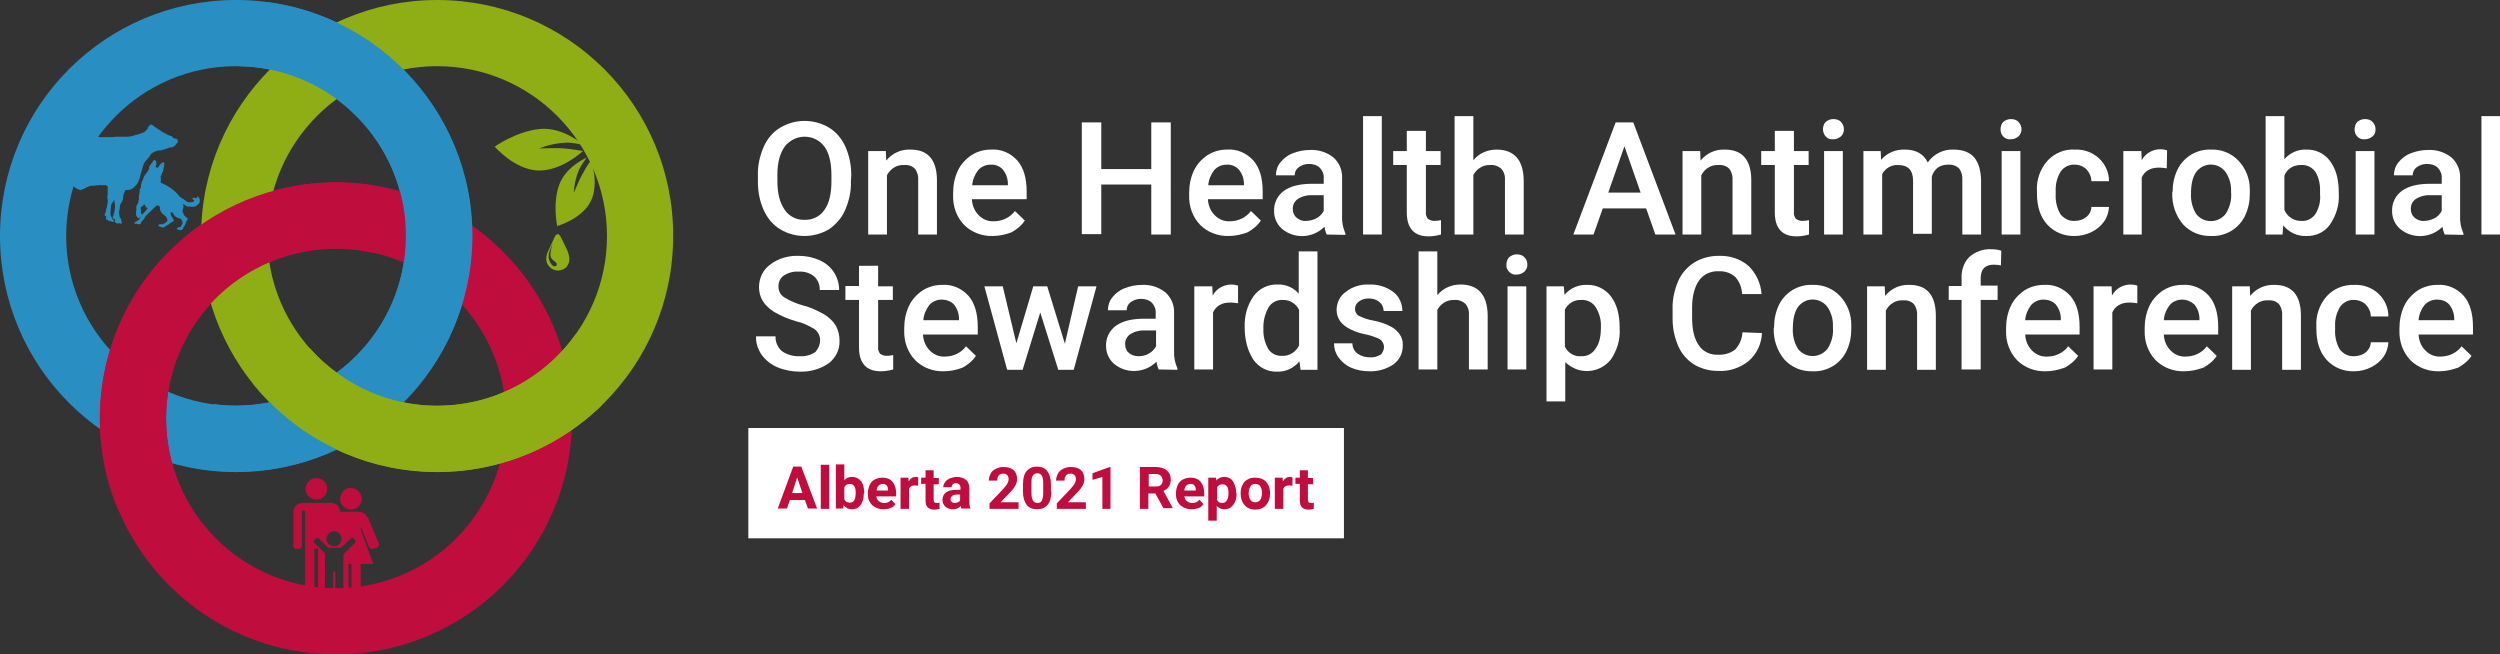 <?xml version="1.0" encoding="utf-8"?>
<!-- Generator: Adobe Illustrator 25.4.1, SVG Export Plug-In . SVG Version: 6.00 Build 0)  -->
<svg version="1.1" id="Layer_1" xmlns="http://www.w3.org/2000/svg" xmlns:xlink="http://www.w3.org/1999/xlink" x="0px" y="0px"
	 viewBox="0 0 680 178" style="enable-background:new 0 0 680 178;" xml:space="preserve">
<rect x="0" y="0" width="680" height="178" fill="#333333" stroke="none"/>
<style type="text/css">
	.st0{fill:#8FAD15;}
	.st1{fill:#298FC2;}
	.st2{fill:#BF0D3E;}
	.st3{fill:#FFFFFF;}
	.st4{enable-background:new    ;}
</style>
<g id="OHASC-2021-report-logo" transform="translate(-66.791 -203.2)">
	<g id="ohab-logo-badge" transform="translate(66.791 203.2)">
		<g id="Group_1" transform="translate(134.562 34.98)">
			<path id="Path_198" class="st0" d="M17,26.5c0,0,6.7-1.9,9.1-6.7s0.1-11.2,0.1-11.2c-1.1,1.5-2,3.1-2.9,4.8
				c-0.8,1.7-1.8,4.1-1.8,4.1c0.1-2.2,0.6-4.4,1.5-6.5c0.6-1.1,1.3-2.1,2-3.1c0,0-5.7,2.4-7.5,7.5S17,26.5,17,26.5"/>
			<path id="Path_199" class="st0" d="M0,4.9c0,0,5.4,6.3,11.8,6.5S24,6.1,24,6.1c-2.2-0.4-4.4-0.7-6.6-0.8c-2.2,0-5.3,0.1-5.3,0.1
				c2.5-1,5.1-1.5,7.7-1.6c1.5,0.1,2.9,0.3,4.4,0.7c0,0-5.5-5-11.9-4.4S0,4.9,0,4.9"/>
		</g>
		<g id="Group_3">
			<g id="Group_2">
				<path id="Path_200" class="st1" d="M64.2,0C28.7,0,0,28.7,0,64.2s28.7,64.2,64.2,64.2s64.2-28.7,64.2-64.2c0,0,0,0,0,0
					C128.4,28.7,99.7,0,64.2,0C64.2,0,64.2,0,64.2,0z M64.2,110.4C38.7,110.4,18,89.7,18,64.2S38.7,18,64.2,18
					c25.5,0,46.2,20.7,46.2,46.2l0,0C110.4,89.7,89.7,110.4,64.2,110.4L64.2,110.4L64.2,110.4z"/>
				<path id="Path_201" class="st2" d="M91.4,49.6c-35.5,0-64.2,28.7-64.2,64.2S55.9,178,91.4,178s64.2-28.7,64.2-64.2l0,0
					C155.6,78.3,126.8,49.6,91.4,49.6C91.4,49.6,91.4,49.6,91.4,49.6z M91.4,160c-25.5,0-46.2-20.7-46.2-46.2
					c0-25.5,20.7-46.2,46.2-46.2c25.5,0,46.2,20.7,46.2,46.2C137.6,139.3,116.9,160,91.4,160C91.4,160,91.4,160,91.4,160L91.4,160z"
					/>
				<path id="Path_202" class="st0" d="M118.9,0C83.5,0,54.7,28.7,54.7,64.2s28.7,64.2,64.2,64.2s64.2-28.7,64.2-64.2l0,0
					C183.2,28.7,154.4,0,118.9,0z M118.9,110.4c-25.5,0-46.2-20.7-46.2-46.2c0-25.5,20.7-46.2,46.2-46.2c25.5,0,46.2,20.7,46.2,46.2
					C165.1,89.7,144.4,110.4,118.9,110.4C118.9,110.4,118.9,110.4,118.9,110.4L118.9,110.4z"/>
				<path id="Path_203" class="st1" d="M8.5,49.3L8.5,49.3L8.5,49.3l0-0.3C8.5,49.1,8.5,49.2,8.5,49.3 M8.9,47.7
					c0,0.2,0,0.4-0.1,0.6c-0.1,0.2-0.2,0.4-0.2,0.7v0c0,0.1,0,0.1-0.1,0.2l0-0.3l-0.3-1.1c0-0.2-0.1-0.4-0.2-0.6
					c0-0.3,0-0.5,0.1-0.8c0-0.2,0.1-0.4,0.1-0.6c0.1-0.2,0-0.4,0.2-0.6c0,0,0-0.1,0-0.1c-0.1-0.5,0.2-0.9,0.1-1.4l0.1,0
					c0,0,0,0.1,0,0.1l0,0c0,0.1,0,0.1,0,0.2c0,0.5,0,1.1,0.1,1.6c0,0.2-0.1,0.3,0,0.5c0.1,0.1,0,0.3,0,0.5C8.9,47,8.9,47.4,8.9,47.7
					 M6.3,50.4C6.3,50.5,6.4,50.5,6.3,50.4c0,0.1,0,0.2,0,0.2c0,0,0.1,0,0.1,0c0,0.1,0,0.1-0.1,0.2c0,0,0.1-0.1,0.2,0
					c0,0.1-0.1,0.1-0.1,0.1l0,0l0.1,0c0,0,0.1,0.1,0.1,0.1c0,0,0,0.1,0,0.2c0.1,0,0.1-0.1,0.2-0.1l0,0.1c0.1-0.1,0.2,0.1,0.3,0
					c0.1,0,0.2-0.1,0.3-0.1c0,0,0,0.1,0,0.1l0.1,0l0.1,0l0.1,0c-0.2,0.5-0.3,1.1-0.4,1.6c-0.2,0.7-0.3,1.4-0.4,2.1c0,0.5,0,0.9,0,1
					c0,0.2,0,0.5,0.1,0.7c0,0.1,0,0.1,0,0.2c0,0,0.1,0,0.1,0c0,0.2,0.1,0.5,0,0.7C7,57.7,7,58,7.2,58.2c0.3,0,0.5,0.1,0.5,0.2
					c0.1,0.3,0.3,0.7,0.1,1.1c-0.1,0.1-0.1,0.3,0.1,0.4C8.2,60,8.5,60,8.7,60C9,60,9.3,60,9.6,59.9c-0.1-0.3-0.2-0.6-0.4-0.8
					c-0.1-0.1-0.1-0.2-0.2-0.2c-0.3-0.4-0.3-0.9-0.4-1.4c0-0.4,0-0.7,0-1.1c0,0-0.1-0.8-0.1-1.1c0-0.2,0.1-0.4,0.2-0.5
					c0,0,0.4-0.9,0.6-1.3c0-0.1,0.1-0.2,0.2-0.3c0-0.1,0-0.2,0.1-0.3c0.2-0.5,0.5-1,0.9-1.3c0.3,0.2,0.4,0.6,0.8,0.7
					c0,0.4,0,0.7,0.2,1c0.1,0.1,0.1,0.3,0.2,0.5c0.1,0.4,0.2,0.9,0.3,1.3c0.1,0.3,0.1,0.6,0.2,0.9c0.2,0.4,0.3,0.8,0.4,1.3
					c0.1,0.3,0.1,0.6,0.3,0.9c0.2,0.4,0.3,0.8,0.2,1.2c-0.1,0.1-0.2,0.1-0.3,0.2v0.5c0.2,0.1,0.4,0.2,0.6,0.3
					c0.1,0.3,0.4,0.5,0.6,0.7c0,0.1-0.1,0.2-0.1,0.2c0.4,0.1,0.7-0.1,1.1,0.1l0.6-0.2c0-0.2-0.1-0.4-0.1-0.5c-0.1-0.4-0.3-0.7-0.5-1
					c-0.2-0.3-0.4-0.6-0.5-0.9c-0.1-0.3-0.1-0.6-0.2-0.9c-0.2-0.6-0.4-1.3-0.4-2c0-0.4,0-0.8,0-1.3c0-0.1,0-0.2,0-0.3
					c0.1-0.3,0.2-0.6,0.3-1c0-0.2,0.1-0.4,0.2-0.6c0.1,0,0.2-0.1,0.2-0.1c0.1,0,0.2,0,0.3,0.1c0.4,0,0.8,0,1.2,0
					c0.1,0,0.2,0,0.3,0.1c0.1,0.3-0.1,0.6,0.2,0.9l0.2-0.1c0-0.2,0.1-0.5,0.1-0.7c0.1-0.2,0.2-0.5,0.4-0.6c0.4-0.2,0.7-0.4,1.1-0.6
					c0.4-0.2,0.9-0.5,1.2-0.9c0.1-0.1,0.3-0.2,0.4-0.2c0.5,0.6,1.3,1,2,1.1c0.3-0.2,0.5-0.3,0.8-0.3c0.3-0.2,0.6-0.4,0.9-0.5
					c0.4-0.2,0.8-0.3,1.2-0.4c0.2,0,0.5,0,0.7,0c0.2,0,0.5-0.1,0.7-0.1s0.5,0,0.7,0c0.2-0.3,0.5,0.1,0.7,0c0.1,0,0.2,0,0.3,0
					c0.2-0.1,0.5-0.1,0.7,0c0.2,0,0.4,0.1,0.6,0.3c0,0.4,0,0.9,0,1.3c0,0.6,0,1.1-0.1,1.7c0,0.1,0,0.2,0,0.3
					c0.1,0.1,0.1,0.3,0.1,0.4c0.1,0.5-0.1,0.9-0.1,1.4c-0.2,0.2,0,0.5-0.2,0.7c-0.1,0.5-0.2,0.9-0.3,1.4c0,0.2-0.4,0.4-0.2,0.7
					c0.1,0.1,0.2,0.1,0.4,0.2c0,0.3-0.1,0.5-0.1,0.8c0.3,0.1,0.5,0.3,0.7,0.4c0.2,0.1,0.4,0.2,0.6,0.2c0.1,0,0.2,0,0.2,0
					c0.2,0.2,0.5,0.1,0.7,0.1c-0.1-0.2-0.2-0.5-0.3-0.6c-0.3-0.2-0.3-0.4-0.3-0.6c0,0,0-0.1,0-0.1c-0.1,0-0.2-0.1-0.2-0.1
					c-0.2-0.5-0.2-1.1-0.1-1.7c0-0.6,0.1-1.1,0.2-1.7c0.2-0.3,0.5-0.7,0.8-1.1c0.1,0.1,0.1,0.1,0.1,0.2l-0.1,0.1
					c0,0.2,0,0.3,0.1,0.5c0.1,0.5,0.1,0.9,0.1,1.4c-0.2,0.2,0,0.5-0.1,0.6c-0.1,0.2-0.1,0.4-0.1,0.6c-0.3,0.2-0.2,0.6-0.2,0.9
					c-0.3,0.1-0.1,0.4-0.3,0.5c0.1,0.2,0.2,0.3,0.3,0.4l0.4-0.1c0,0.1-0.1,0.2-0.1,0.3c0,0.1,0,0.2,0,0.4c0.1,0.2,0.2,0.3,0.4,0.5
					c0.3,0,0.5,0.1,0.7,0.1c0,0,0.1-0.1,0.1-0.1c0.2,0.1,0.4,0.1,0.6,0.2c0-0.1,0.1-0.1,0.1-0.2v-0.4C33.1,60,33,60,33,59.9
					c-0.1-0.3-0.2-0.6-0.4-0.8c-0.2-0.3-0.1-0.7-0.2-1.1c0-0.1,0-0.2,0-0.3c0-0.2,0.1-0.5,0.1-0.7c0-0.3,0.1-0.5,0.1-0.7
					c0-0.5,0.2-0.9,0.5-1.3c0.1-0.2,0.2-0.3,0.2-0.5c0.2-0.3,0.2-0.7,0.2-1.1c0.1-0.3,0.1-0.7,0.3-1c0.1-0.3,0.2-0.5,0.3-0.7
					c0.2,0,0.3,0,0.5,0c0.4,0,0.9-0.1,1.2-0.3c0.2-0.1,0.3-0.2,0.5-0.3c0.2-0.2,0.3-0.4,0.5-0.5c0.5-0.5,0.8-1,1-1.6
					c0.2-0.5,0.3-0.9,0.4-1.4c0.2-0.8,0.5-1.6,0.7-2.4c0.1-0.4,0.2-0.7,0.4-1c0.3-0.4,0.6-0.8,1-1.2c0.2-0.2,0.4-0.4,0.5-0.7
					c0.2-0.4,0.6-0.7,1-0.9c0.5-0.3,1.1-0.5,1.7-0.5c0.2,0,0.5,0,0.7-0.1c0.4-0.2,0.8-0.2,1.2-0.4c0.3-0.1,0.5-0.2,0.8-0.3
					c0.1,0,0.3,0,0.4,0c0.1,0,0.2,0,0.3-0.1c0.3-0.1,0.5-0.2,0.7-0.4c0.3-0.3,0.5-0.6,0.8-1c-0.1-0.2-0.1-0.4-0.1-0.6
					c0,0-0.1-0.1-0.1-0.1c-0.2-0.1-0.3-0.2-0.5-0.2c-0.4,0-0.8-0.3-1-0.7c-0.4,0-0.8-0.2-1.2-0.4c-0.3-0.2-0.6-0.4-0.9-0.5
					c-0.3-0.1-0.5-0.2-0.7-0.4c-0.3-0.2-0.6-0.4-0.9-0.6c-0.6-0.4-1.1-0.7-1.7-1.2h-0.4c-0.2,0.2-0.4,0.5-0.7,0.7V35
					c-0.3,0.3-0.7,0.7-1,1c-0.1,0-0.2,0-0.2,0c-0.2,0.1-0.5,0.2-0.7,0.3c-0.7,0.3-1.5,0.4-2.3,0.7c-0.5,0.1-1.1,0.2-1.7,0.2
					c-0.3,0-0.6,0-1,0h-0.9c-0.3,0-0.6,0-1,0s-0.6,0.1-0.9,0.1c-1,0-2.1,0-3.1,0c-0.1,0-0.2,0-0.3,0c-0.2-0.1-0.4-0.1-0.6,0
					c-0.2,0.1-0.4,0-0.6,0.1c-0.2,0.1-0.4,0.1-0.6,0.1c-0.5,0-0.9,0-1.4,0s-0.9-0.1-1.3-0.1c-0.4,0-0.8-0.1-1.3-0.1c0,0,0,0,0,0
					c-0.2-0.2-0.4-0.1-0.6-0.1c-0.2,0-0.4-0.1-0.6-0.1c-0.3,0-0.6,0-1,0c-0.1,0-0.2,0-0.3,0c-0.2-0.2-0.4,0-0.6-0.2
					c-0.2-0.1-0.4,0-0.6-0.1c-0.2,0-0.4-0.1-0.6,0c-0.1,0-0.3,0-0.4,0c-0.1,0-0.3,0.1-0.3-0.1c-0.1,0.2-0.2,0-0.4,0
					c-0.5,0-0.9-0.1-1.4-0.1c-0.2,0-0.4,0-0.5,0c-0.1,0-0.2,0-0.3-0.1c-0.2,0.1-0.5,0.2-0.8,0.1c-0.6-0.1-0.7-0.1-1.1,0
					c-0.1,0-0.3,0.1-0.4,0.1c-0.2,0-0.5,0.1-0.7,0.3C10.4,37,10.2,37,10,37.1c-0.3,0.3-0.7,0.5-0.8,0.9c0,0,0,0,0,0
					c-0.2,0.2-0.3,0.4-0.4,0.7c-0.2,0.4-0.3,0.8-0.3,1.3c0,0,0,0.1,0,0.1c-0.1,0.2-0.1,0.5,0,0.7l0,0c0,0,0,0.1,0,0.1c0,0,0,0,0,0.1
					c-0.1,0.1-0.1,0.3-0.1,0.4c0,0.1,0,0.2,0,0.3c-0.1,0.3-0.1,0.7-0.2,1c-0.1,0.4-0.1,0.7-0.1,1.1c0,0.5-0.1,0.9-0.1,1.4
					c0,0,0,0,0,0c-0.3,0.4-0.1,0.9-0.3,1.4c0,0.1,0,0.2-0.1,0.2c0,0.1-0.1,0.1-0.1,0.2c-0.2,0.2-0.3,0.4-0.4,0.7c0,0,0,0,0,0
					c0,0-0.1,0-0.1-0.1l0,0.2l0,0C7,48,7,48,7,47.9c-0.1,0.1-0.1,0.2-0.1,0.3c0,0.1-0.1,0.1-0.1,0.2c0,0-0.1,0.1-0.1,0.1
					c0,0,0,0.1,0,0.1c0,0.1-0.1,0.2-0.1,0.3l0,0.1l-0.2,0.1c0,0,0,0.1,0,0.2l-0.1,0.1c0,0,0,0.1,0.1,0.1c0,0.1-0.1,0.1-0.1,0.2
					c0.1,0.1,0,0.2,0,0.3c0,0.1,0,0.2,0,0.4C6.3,50.3,6.3,50.3,6.3,50.4C6.3,50.4,6.3,50.4,6.3,50.4"/>
				<path id="Path_204" class="st1" d="M42.1,43.5c-0.3,0.1-0.5,0.3-0.6,0.5c-0.1,0.2-0.1,0.3-0.3,0.4c-0.1,0.1-0.1,0.3-0.2,0.4
					c0,0-0.3,0.2-0.3,0.4c0,0-0.3,0.4-0.1,0.6c-0.2,0.4-0.4,0.8-0.6,1.1c-0.5,0.5-0.8,1-1,1.6c-0.1,0.3-0.2,0.6-0.4,0.9
					c-0.2,0.5-0.3,1-0.3,1.6c-0.2,0.3-0.4,0.8-0.3,1.2c-0.2,0.7-0.3,1.4-0.2,2c-0.1,0.3-0.2,0.6-0.2,0.9c0,0.1-0.1,0.3-0.2,0.4
					c-0.3,0.4-0.4,0.9-0.3,1.4c0,0.2,0,0.3-0.1,0.5c0,0.2,0,0.4,0,0.6c0,0-0.1,0.6,0.2,0.8c0,0,0.1,0.4,0.3,0.5l0.1-0.1
					c0,0,0,0.2,0.2,0.1c0,0,0.1,0,0.2-0.1c0,0,0.4-0.1,0.3-0.4c0.2-0.1,0.3-0.4,0.2-0.6c0,0,0-0.1-0.1-0.1l-0.1-0.6
					c0,0,0.1,0,0.1-0.1c0,0-0.2-0.6-0.1-1l0-0.1c0,0,0.4,0,0.9-0.7l0.1-0.1c0,0.2,0.1,0.4,0.2,0.5l0.1,0c0,0.2,0,0.3,0,0.5l0.2-0.2
					c0,0,0,0,0.1,0.2l0.1-0.1v0.2l0.2,0c-0.4,0.6-0.9,1.2-1.5,1.7c-0.2,0.1-0.3,0.3-0.3,0.5c0,0-0.4,0.8-0.7,1
					c-0.1,0.1-0.3,0.2-0.4,0.3c-0.2,0.1-0.3,0.2-0.5,0.3c0,0-0.2,0.1-0.2,0.2c0,0-0.1,0.3,0.3,0.3l0.1-0.1c0.2,0.2,0.4,0.2,0.6,0.1
					c0,0,0.3,0.3,0.6,0c0.2-0.4,0.4-0.8,0.7-1.1c0,0,0.3,0,0.4-0.5c0.1-0.2,0.2-0.4,0.4-0.6c0.9-0.9,1.8-1.8,2.8-2.7
					c0,0,0.5-0.3,0.7,0c0.3,0.2,0.4,0.5,0.3,0.8c0.1,0.8,0.6,1.4,1.3,1.8c0.4,0.3,0.6,0.7,0.7,1.1c0.1,0.3,0,0.6-0.3,0.7
					c-0.3,0.3-0.7,0.5-1,0.6c-0.1,0-0.1,0.1-0.2,0c-0.3-0.1-0.7,0-0.9,0.2c0,0-0.3,0.3,0.6,0.5l0,0c0,0,0.3,0.3,0.6,0.1l0.1,0.1
					c0.2,0,0.4-0.1,0.5-0.3c0.1-0.1,0.3-0.2,0.5-0.3c0.2-0.1,0.5-0.2,0.6-0.4c0,0,0.5-0.3,1.1-0.7c0,0,0.3-0.2,0.1-0.4
					c-0.1-0.1-0.1-0.3-0.2-0.4c-0.2-0.3-0.4-0.6-0.5-0.9c-0.1-0.2-0.1-0.5-0.1-0.7c0.1-0.1,0.4-0.1,0.5,0c0,0,0,0,0.1,0.1
					c0.1,0.1,0.2,0.3,0.2,0.4c0.3,0.5,0.7,0.8,1.3,1c0,0,0.7,0.1,0.9,0.5l0.2,0.5c0.1,0.2,0.1,0.4,0,0.6l-0.4,0.7
					c-0.1,0.2-0.2,0.3-0.4,0.2c-0.1,0-0.2,0-0.3,0c-0.1,0.1-0.2,0.2-0.3,0.3c0,0-0.2,0.2,0,0.2c0,0,0,0.3,0.7,0.2
					c0.2,0.2,0.4,0.1,0.6,0c0.2-0.1,0.3-0.3,0.3-0.5c0-0.1,0.1-0.2,0.2-0.3c0.1-0.2,0.2-0.3,0.3-0.5l0.4-1c0-0.2,0.1-0.3,0.3-0.4
					c0.1-0.2,0.1-0.3-0.1-0.5c-0.1-0.1-0.3-0.3-0.4-0.3c-0.2-0.2-0.4-0.4-0.5-0.6c0-0.2-0.1-0.3-0.2-0.5c-0.2-0.3-0.2-0.6-0.1-0.9
					c0,0,0.4-0.9,0.1-1.4l0.2-0.2c0.1,0.2,0.3,0.4,0.4,0.6l0.1-0.1c0.3,0.2,0.6,0.3,0.9,0.4l0-0.2c0.3,0.1,0.6,0.2,1,0.2l-0.1-0.1
					c0.4,0.1,0.9,0,1.3-0.3l-0.2-0.1c0,0,0.5,0,1-0.8l-0.2,0c0,0,0.6-0.7-0.5-1.7L53.5,54c0,0-0.3-0.3-1-0.2l-0.2,0.1l0.1,0.1
					l-0.2,0l0.3,0.2l0,0.1l0.2,0.1c0,0,0.3,0.2,0,0.4c-0.3,0.2-0.6,0.2-0.9,0.2c-0.2,0-0.5,0-0.7,0c-0.2-0.1-0.4-0.2-0.5-0.3
					c0,0-0.8-0.7-1.2-0.8c-0.2-0.2-0.4-0.3-0.6-0.5c-1.3-1.7-3.1-2.9-5.1-3.7c0.1-0.5,0.1-1,0-1.5c0-0.2,0-0.3,0.1-0.4
					c0.1-0.2,0.2-0.4,0.3-0.7c0-0.2,0.1-0.3,0.2-0.4c0.1-0.2,0.1-0.4,0.1-0.6c0-0.1,0.1-0.3,0.1-0.4c0,0,0.3-1,0.1-1.5
					c0,0-0.1-0.2-0.4,0c-0.5,0.3-0.9,0.8-1.2,1.4c0,0-0.5,0-0.7-0.2l0-0.2l0,0C42.5,45.4,42.8,43.9,42.1,43.5"/>
				<path id="Path_205" class="st2" d="M89,133c0-1.6-1.3-2.9-2.9-3c-1.6,0-2.9,1.3-3,2.9s1.3,2.9,2.9,3c0,0,0,0,0,0
					C87.7,135.9,89,134.6,89,133 M98.4,135.7c0-1.6-1.3-2.9-2.9-3s-2.9,1.3-3,2.9s1.3,2.9,2.9,3c0,0,0,0,0,0
					C97.1,138.6,98.4,137.3,98.4,135.7C98.4,135.7,98.4,135.7,98.4,135.7 M96.6,147.6l-3.2,3.2v9.1c0,0.3-0.2,0.5-0.5,0.5
					c0,0,0,0,0,0h-1.1c-0.3,0-0.5-0.2-0.6-0.5c0,0,0,0,0,0v-4.4h-0.6v4.4c0,0.3-0.2,0.5-0.5,0.5c0,0,0,0,0,0H89
					c-0.3,0-0.5-0.2-0.6-0.5c0,0,0,0,0,0v-9.4l-3-2.9c-0.2-0.2-0.2-0.4,0-0.6c0,0,0,0,0,0l0.6-0.6c0.2-0.2,0.4-0.2,0.6,0
					c0,0,0,0,0,0l2.7,2.6h3.5l2.7-2.6c0.2-0.2,0.4-0.2,0.6,0c0,0,0,0,0,0l0.6,0.6C96.7,147.2,96.7,147.4,96.6,147.6
					C96.6,147.6,96.6,147.6,96.6,147.6 M92.9,146.5c0,1.1-0.9,2.1-2,2.1s-2.1-0.9-2.1-2c0-1.1,0.9-2.1,2-2.1c0,0,0,0,0,0
					C92,144.5,92.9,145.4,92.9,146.5C92.9,146.5,92.9,146.5,92.9,146.5 M103,147.8l-2.8-6.8c-0.1-0.1-0.2-0.3-0.3-0.4
					c0,0-0.1-0.1-0.1-0.1c-0.4-0.8-1.2-1.2-2.1-1.3h-1.1l0,0h-4.1c0-1.3-1-2.4-2.4-2.4c0,0-0.1,0-0.1,0h-7.7c-1.3,0-2.5,1-2.5,2.4
					c0,0,0,0.1,0,0.1v7.5c0,0.1,0,0.2,0,0.3v1.4c0,0.4,0.3,0.8,0.8,0.8c0,0,0,0,0,0h0.7c0.4,0,0.8-0.3,0.8-0.8c0,0,0,0,0,0v-9.4
					c0,0,0-0.1,0-0.1v-0.1H83v20.8c0,0.4,0.3,0.8,0.8,0.8c0,0,0,0,0,0h0.9c0.4,0,0.8-0.3,0.8-0.8c0,0,0,0,0,0v-10.5h1v10.5
					c0,0.4,0.3,0.8,0.8,0.8c0,0,0,0,0,0h0.5v0h5.9v0h0.3c0.4,0,0.8-0.3,0.8-0.8c0,0,0,0,0,0v-6.3h0.8v6.3c0,0.4,0.3,0.8,0.8,0.8
					c0,0,0,0,0,0h0.9c0.4,0,0.8-0.3,0.8-0.8c0,0,0,0,0,0v-6.3h3.5l-0.7-1.8l-2.8-7.5v-0.8l0.1,0.2l2.2,5.3c0.2,0.4,0.6,0.6,1.1,0.5
					c0,0,0,0,0,0l0.9-0.3C103,148.7,103.2,148.2,103,147.8C103,147.8,103,147.8,103,147.8"/>
				<path id="Path_206" class="st2" d="M46.7,135.8l2.9-2.2c-10.9-23.1-1.1-50.6,22-61.5c9.3-4.4,19.9-5.6,29.9-3.3l-0.2-18.4
					c-35.1-5.5-67.9,18.5-73.4,53.6c-1.8,11.7-0.4,23.7,4.2,34.6C39.9,137.1,46.7,135.8,46.7,135.8z"/>
				<path id="Path_207" class="st1" d="M71.9,0.5L65.1,18c25.5,0.5,45.8,21.5,45.3,47c-0.5,25.2-21,45.3-46.2,45.3
					c-2,0-4-0.1-5.9-0.4l-4.1,17.6c35,5.6,67.9-18.3,73.5-53.3S109.3,6.4,74.3,0.8C73.5,0.7,72.7,0.6,71.9,0.5L71.9,0.5z"/>
				<path id="Path_208" class="st0" d="M156.6,90.9c-14.8,20.8-43.6,25.7-64.4,10.9c-2.9-2.1-5.6-4.4-7.9-7.1l-15.4,9.7
					c22.2,27.6,62.6,32,90.3,9.8c1.6-1.3,3.1-2.6,4.5-4L156.6,90.9z"/>
			</g>
		</g>
		<path id="Path_209" class="st0" d="M154.4,68.3c-0.3-0.7-1.9-3.9-1.9-3.9s-0.3-0.7-0.8-0.7s-0.8,0.7-0.8,0.7l-1.8,3.9
			c0,0-1.4,2.5,0.4,4.3c1.2,1.3,3.2,1.3,4.5,0.1c0.1-0.1,0.2-0.2,0.3-0.4C155.4,70.8,154.6,69,154.4,68.3z M151.3,72.3
			c0,0-0.6,0.5-1.3-0.4c-0.7-0.9-0.9-2-0.7-3c0.3-1,0.7-2,1.1-2.9c-0.4,1.1-0.6,2.2-0.7,3.3c0.1,1,0.5,1.3,1.3,1.9
			S151.3,72.3,151.3,72.3L151.3,72.3z"/>
	</g>
	<g id="report_year" transform="translate(69.341 199.12)">
		<rect id="Rectangle_1136" x="201" y="120.5" class="st3" width="162" height="30"/>
		<g class="st4">
			<path class="st2" d="M216.4,140.1h-4.1l-0.8,2.3H209l4.2-11.4h2.2l4.3,11.4h-2.5L216.4,140.1z M212.9,138.2h2.8l-1.4-4.3
				L212.9,138.2z"/>
			<path class="st2" d="M223,142.5h-2.3v-12h2.3V142.5z"/>
			<path class="st2" d="M232.4,138.3c0,1.4-0.3,2.4-0.9,3.2s-1.4,1.1-2.4,1.1c-0.9,0-1.6-0.4-2.2-1.1l-0.1,0.9h-2v-12h2.3v4.3
				c0.5-0.6,1.2-0.9,2.1-0.9c1,0,1.8,0.4,2.4,1.1s0.9,1.8,0.9,3.2V138.3z M230.2,138.2c0-0.9-0.1-1.5-0.4-1.9
				c-0.3-0.4-0.7-0.6-1.2-0.6c-0.7,0-1.2,0.3-1.5,0.9v3.3c0.3,0.6,0.8,0.9,1.5,0.9c0.7,0,1.2-0.4,1.4-1.1
				C230.1,139.4,230.2,138.9,230.2,138.2z"/>
			<path class="st2" d="M237.7,142.6c-1.2,0-2.2-0.4-3-1.1c-0.8-0.8-1.2-1.8-1.2-3v-0.2c0-0.8,0.2-1.6,0.5-2.3s0.8-1.2,1.4-1.5
				s1.3-0.5,2.1-0.5c1.2,0,2.1,0.4,2.7,1.1s1,1.8,1,3.1v0.9h-5.4c0.1,0.6,0.3,1,0.7,1.3s0.8,0.5,1.4,0.5c0.9,0,1.5-0.3,2-0.9
				l1.1,1.2c-0.3,0.5-0.8,0.9-1.4,1.1S238.4,142.6,237.7,142.6z M237.5,135.7c-0.4,0-0.8,0.2-1.1,0.5c-0.3,0.3-0.5,0.7-0.5,1.3h3.1
				v-0.2c0-0.5-0.1-0.9-0.4-1.2C238.3,135.8,237.9,135.7,237.5,135.7z"/>
			<path class="st2" d="M247.2,136.2c-0.3,0-0.6-0.1-0.8-0.1c-0.9,0-1.4,0.3-1.7,0.9v5.5h-2.3V134h2.1l0.1,1
				c0.5-0.8,1.1-1.2,1.9-1.2c0.2,0,0.5,0,0.7,0.1L247.2,136.2z"/>
			<path class="st2" d="M251.4,132v2.1h1.4v1.7h-1.4v4.2c0,0.3,0.1,0.5,0.2,0.7c0.1,0.1,0.3,0.2,0.7,0.2c0.2,0,0.5,0,0.7-0.1v1.7
				c-0.4,0.1-0.9,0.2-1.4,0.2c-1.6,0-2.4-0.8-2.4-2.4v-4.6h-1.2V134h1.2V132H251.4z"/>
			<path class="st2" d="M259,142.5c-0.1-0.2-0.2-0.5-0.2-0.8c-0.5,0.6-1.3,0.9-2.1,0.9c-0.8,0-1.5-0.2-2.1-0.7
				c-0.5-0.5-0.8-1.1-0.8-1.8c0-0.9,0.3-1.6,1-2.1s1.6-0.7,2.9-0.7h1v-0.5c0-0.4-0.1-0.7-0.3-0.9c-0.2-0.2-0.5-0.4-0.9-0.4
				c-0.4,0-0.7,0.1-0.9,0.3c-0.2,0.2-0.3,0.4-0.3,0.8H254c0-0.5,0.2-0.9,0.5-1.4c0.3-0.4,0.7-0.7,1.3-1c0.6-0.2,1.2-0.4,1.9-0.4
				c1,0,1.9,0.3,2.5,0.8c0.6,0.5,0.9,1.3,0.9,2.2v3.7c0,0.8,0.1,1.4,0.3,1.8v0.1H259z M257.1,140.9c0.3,0,0.6-0.1,0.9-0.2
				s0.5-0.3,0.6-0.6v-1.5h-0.8c-1.1,0-1.7,0.4-1.8,1.2l0,0.1c0,0.3,0.1,0.5,0.3,0.7C256.5,140.8,256.8,140.9,257.1,140.9z"/>
			<path class="st2" d="M274.4,142.5h-7.8v-1.5l3.7-3.9c0.5-0.6,0.9-1,1.1-1.4s0.4-0.8,0.4-1.2c0-0.5-0.1-0.9-0.4-1.2
				c-0.3-0.3-0.6-0.4-1.1-0.4c-0.5,0-0.9,0.2-1.2,0.5c-0.3,0.4-0.4,0.8-0.4,1.4h-2.3c0-0.7,0.2-1.3,0.5-1.9c0.3-0.6,0.8-1,1.4-1.3
				c0.6-0.3,1.3-0.5,2.1-0.5c1.2,0,2.1,0.3,2.7,0.8s1,1.4,1,2.4c0,0.6-0.1,1.1-0.4,1.7c-0.3,0.6-0.8,1.3-1.5,2l-2.6,2.7h4.9V142.5z"
				/>
			<path class="st2" d="M283.4,137.8c0,1.6-0.3,2.8-1,3.6c-0.7,0.8-1.6,1.2-2.9,1.2c-1.2,0-2.2-0.4-2.8-1.2s-1-2-1-3.5v-2.1
				c0-1.6,0.3-2.8,1-3.6c0.7-0.8,1.6-1.2,2.8-1.2c1.2,0,2.2,0.4,2.8,1.2s1,2,1,3.5V137.8z M281.2,135.5c0-0.9-0.1-1.6-0.4-2.1
				c-0.3-0.4-0.7-0.6-1.2-0.6c-0.5,0-0.9,0.2-1.2,0.6c-0.3,0.4-0.4,1-0.4,1.9v2.8c0,0.9,0.1,1.6,0.4,2.1c0.3,0.5,0.7,0.7,1.2,0.7
				c0.6,0,1-0.2,1.2-0.6c0.2-0.4,0.4-1.1,0.4-2V135.5z"/>
			<path class="st2" d="M292.7,142.5h-7.8v-1.5l3.7-3.9c0.5-0.6,0.9-1,1.1-1.4s0.4-0.8,0.4-1.2c0-0.5-0.1-0.9-0.4-1.2
				c-0.3-0.3-0.6-0.4-1.1-0.4c-0.5,0-0.9,0.2-1.2,0.5c-0.3,0.4-0.4,0.8-0.4,1.4h-2.3c0-0.7,0.2-1.3,0.5-1.9c0.3-0.6,0.8-1,1.4-1.3
				c0.6-0.3,1.3-0.5,2.1-0.5c1.2,0,2.1,0.3,2.7,0.8s1,1.4,1,2.4c0,0.6-0.1,1.1-0.4,1.7c-0.3,0.6-0.8,1.3-1.5,2l-2.6,2.7h4.9V142.5z"
				/>
			<path class="st2" d="M299.6,142.5h-2.3v-8.7l-2.7,0.8v-1.8l4.7-1.7h0.2V142.5z"/>
			<path class="st2" d="M311.7,138.3h-1.9v4.2h-2.3v-11.4h4.2c1.3,0,2.4,0.3,3.1,0.9c0.7,0.6,1.1,1.4,1.1,2.5c0,0.8-0.2,1.4-0.5,1.9
				s-0.8,0.9-1.5,1.2l2.5,4.6v0.1h-2.5L311.7,138.3z M309.9,136.4h1.9c0.6,0,1-0.1,1.4-0.4c0.3-0.3,0.5-0.7,0.5-1.2
				c0-0.5-0.2-1-0.5-1.3s-0.8-0.5-1.4-0.5h-1.9V136.4z"/>
			<path class="st2" d="M321.5,142.6c-1.2,0-2.2-0.4-3-1.1c-0.8-0.8-1.2-1.8-1.2-3v-0.2c0-0.8,0.2-1.6,0.5-2.3s0.8-1.2,1.4-1.5
				s1.3-0.5,2.1-0.5c1.2,0,2.1,0.4,2.7,1.1s1,1.8,1,3.1v0.9h-5.4c0.1,0.6,0.3,1,0.7,1.3s0.8,0.5,1.4,0.5c0.9,0,1.5-0.3,2-0.9
				l1.1,1.2c-0.3,0.5-0.8,0.9-1.4,1.1S322.2,142.6,321.5,142.6z M321.2,135.7c-0.4,0-0.8,0.2-1.1,0.5c-0.3,0.3-0.5,0.7-0.5,1.3h3.1
				v-0.2c0-0.5-0.1-0.9-0.4-1.2C322.1,135.8,321.7,135.7,321.2,135.7z"/>
			<path class="st2" d="M333.8,138.3c0,1.3-0.3,2.3-0.9,3.1c-0.6,0.8-1.4,1.2-2.4,1.2c-0.9,0-1.5-0.3-2.1-0.9v4h-2.3V134h2.1
				l0.1,0.8c0.5-0.7,1.3-1,2.1-1c1,0,1.9,0.4,2.4,1.2s0.9,1.8,0.9,3.2V138.3z M331.6,138.2c0-0.8-0.1-1.4-0.4-1.8
				c-0.3-0.4-0.7-0.6-1.2-0.6c-0.7,0-1.2,0.3-1.5,0.8v3.5c0.3,0.6,0.8,0.8,1.5,0.8C331,140.8,331.6,139.9,331.6,138.2z"/>
			<path class="st2" d="M334.9,138.2c0-0.8,0.2-1.6,0.5-2.2c0.3-0.7,0.8-1.2,1.4-1.5c0.6-0.4,1.3-0.5,2.1-0.5c1.1,0,2.1,0.3,2.8,1
				c0.7,0.7,1.1,1.6,1.2,2.8l0,0.6c0,1.3-0.4,2.3-1.1,3.1c-0.7,0.8-1.7,1.2-2.9,1.2s-2.2-0.4-2.9-1.2s-1.1-1.8-1.1-3.2V138.2z
				 M337.1,138.3c0,0.8,0.2,1.4,0.5,1.8c0.3,0.4,0.7,0.6,1.3,0.6c0.5,0,1-0.2,1.3-0.6c0.3-0.4,0.5-1.1,0.5-2c0-0.8-0.2-1.4-0.5-1.8
				c-0.3-0.4-0.7-0.6-1.3-0.6c-0.6,0-1,0.2-1.3,0.6C337.3,136.8,337.1,137.4,337.1,138.3z"/>
			<path class="st2" d="M349,136.2c-0.3,0-0.6-0.1-0.8-0.1c-0.9,0-1.4,0.3-1.7,0.9v5.5h-2.3V134h2.1l0.1,1c0.5-0.8,1.1-1.2,1.9-1.2
				c0.2,0,0.5,0,0.7,0.1L349,136.2z"/>
			<path class="st2" d="M353.2,132v2.1h1.4v1.7h-1.4v4.2c0,0.3,0.1,0.5,0.2,0.7c0.1,0.1,0.3,0.2,0.7,0.2c0.2,0,0.5,0,0.7-0.1v1.7
				c-0.4,0.1-0.9,0.2-1.4,0.2c-1.6,0-2.4-0.8-2.4-2.4v-4.6h-1.2V134h1.2V132H353.2z"/>
		</g>
	</g>
	<g id="title" transform="translate(272.341 234.788)">
		<path id="Path_210" class="st3" d="M25.9,17.7c0.1,2.7-0.5,5.4-1.6,7.9c-0.9,2.1-2.5,3.9-4.4,5.2c-4.1,2.4-9.2,2.4-13.2,0
			c-2-1.2-3.5-3-4.5-5.2c-1.1-2.4-1.6-5.1-1.6-7.7v-1.7c-0.1-2.7,0.5-5.4,1.6-7.9c0.9-2.1,2.5-4,4.5-5.2c4.1-2.4,9.1-2.4,13.2,0
			c2,1.2,3.5,3,4.5,5.2c1.1,2.5,1.6,5.1,1.6,7.8L25.9,17.7z M20.6,16.1c0-3.4-0.6-6-1.9-7.8c-2.2-3-6.5-3.6-9.5-1.3
			c-0.5,0.4-1,0.8-1.3,1.3c-1.3,1.8-2,4.3-2,7.6v1.8c0,3.4,0.7,5.9,2,7.8c1.2,1.8,3.3,2.8,5.4,2.7c2.1,0.1,4.2-0.9,5.4-2.7
			c1.3-1.8,1.9-4.4,1.9-7.8L20.6,16.1z"/>
		<path id="Path_211" class="st3" d="M35.4,9.5l0.1,2.6c1.6-2,4-3.1,6.6-3c4.7,0,7.1,2.7,7.2,8.1v15h-5.1V17.5
			c0.1-1.1-0.2-2.3-0.9-3.2c-0.8-0.8-1.9-1.1-3-1c-1.9-0.1-3.7,1-4.6,2.8v16.1h-5.1V9.5H35.4z"/>
		<path id="Path_212" class="st3" d="M64.5,32.6c-2.9,0.1-5.8-1-7.8-3c-2.1-2.2-3.1-5.1-3-8.1v-0.6c0-2.1,0.4-4.2,1.3-6.1
			c0.8-1.7,2.1-3.1,3.7-4.2c1.6-1,3.4-1.5,5.3-1.5c2.7-0.2,5.3,0.9,7.2,3c1.7,2,2.5,4.8,2.5,8.4v2.1H58.8c0.1,1.7,0.7,3.2,1.9,4.4
			c1.1,1.1,2.6,1.7,4.1,1.6c2.2,0,4.4-1,5.7-2.8l2.7,2.6c-0.9,1.4-2.2,2.4-3.6,3.2C68,32.2,66.3,32.6,64.5,32.6z M63.9,13.2
			c-1.3,0-2.5,0.5-3.4,1.5c-0.9,1.2-1.5,2.6-1.6,4.1h9.7v-0.4c0-1.4-0.5-2.8-1.4-3.9C66.4,13.6,65.1,13.1,63.9,13.2L63.9,13.2z"/>
		<path id="Path_213" class="st3" d="M112.9,32.2h-5.3V18.6H94v13.5h-5.3V1.7H94v12.7h13.6V1.7h5.3V32.2z"/>
		<path id="Path_214" class="st3" d="M128.7,32.6c-2.9,0.1-5.8-1-7.8-3c-2.1-2.2-3.1-5.1-3-8.1v-0.6c0-2.1,0.4-4.2,1.3-6.1
			c0.8-1.7,2.1-3.1,3.7-4.2c1.6-1,3.4-1.5,5.3-1.5c2.7-0.2,5.3,0.9,7.2,3c1.7,2,2.5,4.8,2.5,8.4v2.1H123c0.1,1.7,0.7,3.2,1.9,4.4
			c1.1,1.1,2.6,1.7,4.1,1.6c2.2,0,4.4-1,5.7-2.8l2.7,2.6c-0.9,1.4-2.2,2.4-3.6,3.2C132.2,32.2,130.4,32.6,128.7,32.6z M128.1,13.2
			c-1.3,0-2.5,0.5-3.4,1.5c-0.9,1.2-1.5,2.6-1.6,4.1h9.7v-0.4c0-1.4-0.5-2.8-1.4-3.9C130.5,13.6,129.3,13.1,128.1,13.2L128.1,13.2z"
			/>
		<path id="Path_215" class="st3" d="M155.3,32.2c-0.3-0.7-0.5-1.4-0.6-2.1c-3.1,3.1-8.1,3.4-11.5,0.6c-1.4-1.2-2.2-3-2.2-4.8
			c-0.1-2.2,0.9-4.3,2.7-5.6c1.8-1.3,4.4-1.9,7.7-1.9h3.1v-1.5c0.1-1-0.3-2-1-2.8c-0.8-0.8-1.9-1.1-3-1.1c-1,0-2,0.3-2.8,0.9
			c-0.7,0.5-1.1,1.3-1.1,2.2h-5.1c0-1.3,0.4-2.5,1.2-3.5c0.9-1.1,2-2,3.4-2.5c1.5-0.6,3.1-0.9,4.7-0.9c2.3-0.1,4.5,0.6,6.3,2
			c1.6,1.4,2.5,3.5,2.4,5.6v10.2c-0.1,1.7,0.2,3.3,0.9,4.9v0.4L155.3,32.2z M149.7,28.5c1,0,2-0.3,2.8-0.7c0.8-0.4,1.5-1.1,2-2v-4.3
			h-2.7c-1.5-0.1-3,0.2-4.3,1c-0.9,0.6-1.5,1.7-1.4,2.8c0,0.9,0.3,1.7,1,2.3C147.8,28.2,148.7,28.6,149.7,28.5L149.7,28.5z"/>
		<path id="Path_216" class="st3" d="M170.3,32.2h-5.1V0h5.1V32.2z"/>
		<path id="Path_217" class="st3" d="M182.3,4v5.5h4v3.8h-4v12.7c-0.1,0.7,0.1,1.3,0.5,1.9c0.5,0.4,1.2,0.6,1.8,0.6
			c0.6,0,1.2-0.1,1.8-0.2v3.9c-1.1,0.3-2.2,0.5-3.4,0.5c-3.9,0-5.9-2.2-5.9-6.5V13.3h-3.7V9.5h3.7V4H182.3z"/>
		<path id="Path_218" class="st3" d="M195.2,12c1.5-1.9,3.9-2.9,6.3-2.9c4.8,0,7.3,2.8,7.4,8.3v14.8h-5.1V17.6
			c0.1-1.2-0.2-2.4-1-3.3c-0.8-0.7-1.9-1.1-3-1c-1.9-0.1-3.7,1-4.6,2.7v16.2h-5.1V0h5.1V12z"/>
		<path id="Path_219" class="st3" d="M242.2,25.1h-11.8l-2.5,7.1h-5.5l11.5-30.5h4.8l11.5,30.5h-5.5L242.2,25.1z M231.9,20.8h8.8
			l-4.4-12.6L231.9,20.8z"/>
		<path id="Path_220" class="st3" d="M256.9,9.5l0.1,2.6c1.6-2,4-3.1,6.6-3c4.7,0,7.1,2.7,7.2,8.1v15h-5.1V17.5
			c0.1-1.1-0.2-2.3-0.9-3.2c-0.8-0.8-1.9-1.1-3-1c-1.9-0.1-3.7,1-4.6,2.8v16.1h-5.1V9.5H256.9z"/>
		<path id="Path_221" class="st3" d="M282.4,4v5.5h4v3.8h-4v12.7c-0.1,0.7,0.1,1.3,0.5,1.9c0.5,0.4,1.2,0.6,1.8,0.6
			c0.6,0,1.2-0.1,1.8-0.2v3.9c-1.1,0.3-2.2,0.5-3.4,0.5c-3.9,0-5.9-2.2-5.9-6.5V13.3h-3.7V9.5h3.7V4H282.4z"/>
		<path id="Path_222" class="st3" d="M290.3,3.6c0-0.7,0.2-1.4,0.7-2c0.6-0.5,1.3-0.8,2.1-0.8c0.8,0,1.6,0.2,2.1,0.8
			c0.5,0.5,0.8,1.2,0.8,2c0,0.7-0.3,1.4-0.8,1.9c-0.6,0.5-1.3,0.8-2.1,0.8c-0.8,0.1-1.6-0.2-2.1-0.8C290.6,5,290.3,4.3,290.3,3.6z
			 M295.7,32.2h-5.1V9.5h5.1V32.2z"/>
		<path id="Path_223" class="st3" d="M306,9.5l0.1,2.4c1.6-1.9,4-2.9,6.5-2.8c3,0,5.1,1.2,6.2,3.5c1.6-2.3,4.2-3.6,7-3.5
			c2.5,0,4.4,0.7,5.6,2.1c1.2,1.4,1.8,3.4,1.9,6.1v14.9h-5.1V17.4c0.1-1.1-0.2-2.3-0.9-3.2c-0.9-0.8-2-1.1-3.1-1c-1,0-2,0.3-2.8,0.9
			c-0.7,0.6-1.3,1.5-1.5,2.4l0,15.5h-5.1V17.3c-0.1-2.7-1.4-4-4.1-4c-1.8-0.1-3.5,0.9-4.3,2.5v16.4h-5.1V9.5H306z"/>
		<path id="Path_224" class="st3" d="M338.6,3.6c0-0.7,0.2-1.4,0.7-2c0.6-0.5,1.3-0.8,2.1-0.8c0.8,0,1.6,0.2,2.1,0.8
			c0.5,0.5,0.8,1.2,0.8,2c0,0.7-0.3,1.4-0.8,1.9c-0.6,0.5-1.3,0.8-2.1,0.8c-0.8,0.1-1.6-0.2-2.1-0.8C338.8,5,338.6,4.3,338.6,3.6z
			 M344,32.2h-5.1V9.5h5.1V32.2z"/>
		<path id="Path_225" class="st3" d="M358.8,28.5c1.2,0,2.3-0.4,3.2-1.1c0.8-0.7,1.3-1.7,1.3-2.7h4.8c-0.1,1.4-0.5,2.8-1.3,3.9
			c-0.8,1.2-2,2.2-3.4,2.9c-1.4,0.7-3,1.1-4.6,1.1c-2.8,0.1-5.6-1-7.5-3.1c-1.9-2.1-2.8-4.9-2.8-8.5v-0.5c-0.2-3,0.8-6,2.8-8.3
			c1.9-2.1,4.7-3.3,7.5-3.1c2.4-0.1,4.8,0.7,6.6,2.4c1.7,1.6,2.7,3.8,2.7,6.2h-4.8c0-1.2-0.5-2.3-1.3-3.2c-0.8-0.8-2-1.3-3.2-1.3
			c-1.5-0.1-2.9,0.6-3.8,1.8c-1,1.6-1.5,3.5-1.4,5.4v0.8c-0.1,1.9,0.3,3.8,1.3,5.5C355.9,27.9,357.3,28.6,358.8,28.5z"/>
		<path id="Path_226" class="st3" d="M383.8,14.2c-0.7-0.1-1.4-0.2-2.1-0.2c-2.3,0-3.9,0.9-4.7,2.7v15.5H372V9.5h4.9L377,12
			c1-1.9,3-3,5.1-3c0.6,0,1.2,0.1,1.8,0.3L383.8,14.2z"/>
		<path id="Path_227" class="st3" d="M385.4,20.6c0-2.1,0.4-4.1,1.3-6c0.8-1.7,2.1-3.1,3.7-4.1c1.7-1,3.6-1.5,5.5-1.4
			c2.8-0.1,5.5,1,7.4,3c2,2.1,3.1,4.9,3.1,7.8l0,1.2c0,2.1-0.4,4.1-1.3,6c-0.8,1.7-2.1,3.1-3.7,4.1c-1.7,1-3.6,1.5-5.5,1.4
			c-2.9,0.1-5.7-1-7.7-3.2c-2-2.4-3-5.4-2.9-8.5V20.6z M390.4,21.1c-0.1,1.9,0.4,3.9,1.4,5.5c1.7,2.2,4.9,2.6,7.1,0.9
			c0.4-0.3,0.7-0.6,1-1c1.1-1.8,1.6-3.8,1.4-5.9c0.1-1.9-0.4-3.8-1.5-5.4c-1.6-2.2-4.8-2.7-7-1c-0.4,0.3-0.7,0.6-1,1
			C390.9,16.5,390.4,18.4,390.4,21.1z"/>
		<path id="Path_228" class="st3" d="M430.6,21.1c0.2,3-0.7,5.9-2.4,8.4c-1.5,2.1-3.9,3.2-6.5,3.1c-2.4,0.1-4.7-1-6.2-2.9l-0.2,2.5
			h-4.6V0h5.1v11.7c1.5-1.7,3.7-2.7,5.9-2.6c2.5-0.1,5,1,6.5,3.1c1.6,2.1,2.4,4.9,2.4,8.6L430.6,21.1z M425.5,20.6
			c0.1-1.9-0.3-3.9-1.3-5.5c-0.9-1.2-2.3-1.9-3.8-1.8c-2-0.1-3.9,1-4.6,2.9v9.3c0.8,1.9,2.7,3.1,4.7,3c1.4,0.1,2.8-0.6,3.7-1.8
			c1-1.6,1.5-3.5,1.3-5.4L425.5,20.6z"/>
		<path id="Path_229" class="st3" d="M434.9,3.6c0-0.7,0.2-1.4,0.7-2c0.6-0.5,1.3-0.8,2.1-0.8c0.8,0,1.6,0.2,2.1,0.8
			c0.5,0.5,0.8,1.2,0.8,2c0,0.7-0.2,1.4-0.8,1.9c-0.6,0.5-1.3,0.8-2.1,0.8c-0.8,0.1-1.6-0.2-2.1-0.8C435.1,5,434.9,4.3,434.9,3.6z
			 M440.3,32.2h-5.1V9.5h5.1V32.2z"/>
		<path id="Path_230" class="st3" d="M459.4,32.2c-0.3-0.7-0.5-1.4-0.6-2.1c-3.1,3.1-8.1,3.4-11.5,0.6c-1.4-1.2-2.2-3-2.2-4.8
			c-0.1-2.2,0.9-4.3,2.7-5.6c1.8-1.3,4.4-1.9,7.7-1.9h3.1v-1.5c0.1-1-0.3-2-1-2.8c-0.8-0.8-1.9-1.1-3-1.1c-1,0-2,0.3-2.8,0.9
			c-0.7,0.5-1.1,1.3-1.1,2.2h-5.1c0-1.3,0.4-2.5,1.2-3.5c0.9-1.1,2-2,3.4-2.5c1.5-0.6,3.1-0.9,4.7-0.9c2.3-0.1,4.5,0.6,6.3,2
			c1.6,1.4,2.5,3.5,2.4,5.6v10.2c-0.1,1.7,0.2,3.3,0.9,4.9v0.4L459.4,32.2z M453.8,28.5c1,0,2-0.3,2.8-0.7c0.8-0.4,1.5-1.1,2-2v-4.3
			h-2.7c-1.5-0.1-3,0.2-4.3,1c-0.9,0.6-1.5,1.7-1.4,2.8c0,0.9,0.3,1.7,1,2.3C451.9,28.2,452.8,28.6,453.8,28.5L453.8,28.5z"/>
		<path id="Path_231" class="st3" d="M474.5,32.2h-5.1V0h5.1V32.2z"/>
		<path id="Path_232" class="st3" d="M17.5,61.1c0.1-1.2-0.5-2.4-1.4-3.1c-1.6-1-3.3-1.8-5.1-2.2c-2.1-0.6-4-1.4-5.9-2.5
			c-2.8-1.7-4.2-4-4.2-6.8c0-2.4,1.1-4.7,3-6.1c2.2-1.7,5-2.5,7.8-2.4c2,0,3.9,0.4,5.7,1.2c1.6,0.7,3,1.9,3.9,3.3
			c0.9,1.4,1.4,3.1,1.4,4.8h-5.3c0.1-1.4-0.5-2.8-1.5-3.7c-1.2-1-2.7-1.4-4.3-1.3c-1.4-0.1-2.8,0.3-4,1.1c-1,0.7-1.5,1.9-1.4,3.1
			c0,1.1,0.6,2.2,1.6,2.8c1.6,1,3.3,1.7,5.1,2.2c2,0.5,3.9,1.4,5.7,2.4c1.3,0.8,2.4,1.8,3.2,3.1c0.7,1.3,1,2.7,1,4.1
			c0.1,2.4-1,4.6-2.9,6.1c-2.3,1.6-5.1,2.4-7.9,2.3c-2.1,0-4.2-0.4-6.1-1.2c-1.7-0.7-3.2-1.9-4.3-3.4c-1-1.5-1.6-3.2-1.5-5h5.3
			c-0.1,1.5,0.6,3,1.7,4c1.4,1,3.2,1.5,4.9,1.4c1.5,0.1,2.9-0.3,4.2-1.1C17,63.3,17.5,62.2,17.5,61.1z"/>
		<path id="Path_233" class="st3" d="M33.3,40.8v5.5h4V50h-4v12.7c-0.1,0.7,0.1,1.3,0.5,1.9c0.5,0.4,1.2,0.6,1.8,0.6
			c0.6,0,1.2-0.1,1.8-0.2v3.9c-1.1,0.3-2.2,0.5-3.4,0.5c-3.9,0-5.9-2.2-5.9-6.5V50h-3.7v-3.8h3.7v-5.5H33.3z"/>
		<path id="Path_234" class="st3" d="M51.2,69.4c-2.9,0.1-5.8-1-7.8-3c-2.1-2.2-3.1-5.1-3-8.1v-0.6c0-2.1,0.4-4.2,1.3-6.1
			c0.8-1.7,2.1-3.1,3.7-4.2c1.6-1,3.4-1.5,5.3-1.5c2.7-0.2,5.3,0.9,7.2,3c1.7,2,2.5,4.8,2.5,8.4v2.1H45.5c0.1,1.7,0.7,3.2,1.9,4.4
			c1.1,1.1,2.6,1.7,4.1,1.6c2.2,0,4.4-1,5.7-2.8l2.7,2.6c-0.9,1.4-2.2,2.4-3.6,3.2C54.7,69,53,69.4,51.2,69.4z M50.6,49.9
			c-1.3,0-2.5,0.5-3.4,1.5c-0.9,1.2-1.5,2.6-1.6,4.1h9.7v-0.4c0-1.4-0.5-2.8-1.4-3.9C53,50.3,51.8,49.9,50.6,49.9L50.6,49.9z"/>
		<path id="Path_235" class="st3" d="M84.1,61.9l3.6-15.6h5l-6.2,22.7h-4.2l-4.9-15.6l-4.8,15.6h-4.2l-6.2-22.7h5l3.7,15.5l4.6-15.5
			h3.8L84.1,61.9z"/>
		<path id="Path_236" class="st3" d="M109.6,68.9c-0.3-0.7-0.5-1.4-0.6-2.1c-3.1,3.1-8.1,3.4-11.5,0.6c-1.4-1.2-2.2-3-2.2-4.8
			c-0.1-2.2,0.9-4.3,2.7-5.6c1.8-1.3,4.4-1.9,7.7-1.9h3.1v-1.5c0.1-1-0.3-2-1-2.8c-0.8-0.8-1.9-1.1-3-1.1c-1,0-2,0.3-2.8,0.9
			c-0.7,0.5-1.1,1.3-1.1,2.2h-5.1c0-1.3,0.4-2.5,1.2-3.5c0.9-1.1,2-2,3.4-2.5c1.5-0.6,3.1-0.9,4.7-0.9c2.3-0.1,4.5,0.6,6.3,2
			c1.6,1.4,2.5,3.5,2.4,5.6v10.2c-0.1,1.7,0.2,3.3,0.9,4.9v0.4L109.6,68.9z M104.1,65.3c1,0,2-0.2,2.8-0.7c0.8-0.4,1.5-1.1,2-2v-4.3
			h-2.7c-1.5-0.1-3,0.2-4.3,1c-0.9,0.6-1.5,1.7-1.4,2.8c0,0.9,0.3,1.7,1,2.3C102.2,65,103.1,65.3,104.1,65.3L104.1,65.3z"/>
		<path id="Path_237" class="st3" d="M131.2,50.9c-0.7-0.1-1.4-0.2-2.1-0.2c-2.3,0-3.9,0.9-4.7,2.7v15.5h-5.1V46.3h4.9l0.1,2.5
			c1-1.9,3-3,5.1-3c0.6,0,1.2,0.1,1.8,0.3L131.2,50.9z"/>
		<path id="Path_238" class="st3" d="M133,57.4c-0.1-3,0.7-6,2.4-8.4c1.5-2.1,4-3.3,6.5-3.2c2.2-0.1,4.4,0.8,5.8,2.5V36.8h5.1v32.2
			h-4.6l-0.3-2.3c-1.5,1.8-3.7,2.9-6.1,2.8c-2.5,0.1-4.9-1.1-6.4-3.2C133.9,64,133,61.1,133,57.4z M138.1,57.9
			c-0.1,1.9,0.4,3.8,1.3,5.4c0.8,1.3,2.3,2,3.8,1.9c1.9,0.1,3.7-1,4.6-2.8v-9.7c-0.8-1.7-2.6-2.8-4.5-2.7c-1.5-0.1-3,0.7-3.8,2
			C138.5,53.8,138,55.8,138.1,57.9z"/>
		<path id="Path_239" class="st3" d="M170.9,62.8c0-0.8-0.4-1.6-1.1-2.1c-1.2-0.6-2.4-1-3.7-1.3c-1.5-0.3-3-0.7-4.3-1.4
			c-2.5-1.2-3.8-3-3.8-5.3c0-1.9,0.9-3.8,2.5-4.9c1.8-1.4,4-2.1,6.3-2c2.4-0.1,4.7,0.6,6.6,2c1.6,1.2,2.5,3.2,2.5,5.2h-5.1
			c0-0.9-0.4-1.8-1.1-2.4c-0.8-0.7-1.8-1-2.9-1c-1,0-1.9,0.2-2.7,0.8c-0.7,0.5-1.1,1.2-1.1,2.1c0,0.7,0.4,1.4,1,1.8
			c1.3,0.6,2.6,1.1,4,1.3c1.6,0.3,3.2,0.8,4.7,1.6c1,0.5,1.9,1.3,2.5,2.2c0.6,0.9,0.9,2,0.8,3.1c0,2-0.9,3.8-2.5,5
			c-1.9,1.3-4.3,2-6.6,1.9c-1.7,0-3.4-0.3-5-1c-1.4-0.6-2.5-1.6-3.4-2.8c-0.8-1.1-1.2-2.4-1.2-3.8h5c0,1.1,0.5,2.1,1.4,2.8
			c1,0.7,2.1,1,3.3,1c1.1,0.1,2.1-0.2,3.1-0.8C170.5,64.3,170.9,63.6,170.9,62.8z"/>
		<path id="Path_240" class="st3" d="M185.4,48.7c1.5-1.9,3.9-2.9,6.3-2.9c4.8,0,7.3,2.8,7.4,8.3v14.8h-5.1V54.3
			c0.1-1.2-0.2-2.4-1-3.3c-0.8-0.7-1.9-1.1-3-1c-1.9-0.1-3.7,1-4.6,2.7v16.2h-5.1V36.8h5.1L185.4,48.7z"/>
		<path id="Path_241" class="st3" d="M204.2,40.4c0-0.7,0.2-1.4,0.7-2c0.6-0.5,1.3-0.8,2.1-0.8c0.8,0,1.6,0.2,2.1,0.8
			c0.5,0.5,0.8,1.2,0.8,2c0,0.7-0.3,1.4-0.8,1.9c-0.6,0.5-1.3,0.8-2.1,0.8c-0.8,0.1-1.6-0.2-2.1-0.8
			C204.4,41.8,204.1,41.1,204.2,40.4z M209.6,68.9h-5.1V46.3h5.1V68.9z"/>
		<path id="Path_242" class="st3" d="M235,57.8c0.2,3-0.7,5.9-2.4,8.4c-2.9,3.6-8.1,4.2-11.7,1.3c-0.3-0.2-0.5-0.4-0.7-0.6v10.7
			h-5.1V46.3h4.7l0.2,2.3c1.5-1.8,3.8-2.8,6.1-2.7c2.5-0.1,5,1.1,6.5,3.1c1.6,2.1,2.4,4.9,2.4,8.6L235,57.8z M229.9,57.4
			c0.1-1.9-0.4-3.8-1.4-5.4c-0.8-1.3-2.3-2.1-3.9-2c-1.9-0.1-3.6,0.9-4.5,2.6v10.1c0.8,1.7,2.6,2.8,4.5,2.6c1.5,0.1,3-0.7,3.8-2
			C229.4,62,229.9,60.1,229.9,57.4z"/>
		<path id="Path_243" class="st3" d="M273.7,59c-0.1,2.9-1.4,5.7-3.6,7.6c-2.4,1.9-5.3,2.9-8.4,2.7c-2.3,0-4.5-0.6-6.4-1.7
			c-1.9-1.2-3.4-2.9-4.3-4.9c-1-2.3-1.6-4.8-1.6-7.4v-2.8c-0.1-2.6,0.5-5.2,1.5-7.6c0.9-2.1,2.5-3.9,4.4-5.1c2-1.2,4.3-1.8,6.6-1.8
			c3-0.1,5.9,0.8,8.1,2.7c2.1,2,3.4,4.8,3.6,7.7h-5.3c-0.1-1.8-0.7-3.4-1.9-4.7c-1.3-1.1-2.9-1.6-4.5-1.5c-2.1-0.1-4.1,0.8-5.3,2.5
			c-1.2,1.7-1.9,4.2-1.9,7.4v2.7c0,3.3,0.6,5.8,1.8,7.5c1.1,1.7,3.1,2.7,5.2,2.6c1.7,0.1,3.4-0.4,4.7-1.4c1.2-1.3,1.9-2.9,2-4.7
			L273.7,59z"/>
		<path id="Path_244" class="st3" d="M277,57.4c0-2.1,0.4-4.1,1.3-6c0.8-1.7,2.1-3.1,3.7-4.1c1.7-1,3.6-1.5,5.5-1.4
			c2.8-0.1,5.5,1,7.4,3c2,2.1,3.1,4.9,3.1,7.8l0,1.2c0,2.1-0.4,4.1-1.3,6c-0.8,1.7-2.1,3.1-3.7,4.1c-1.7,1-3.6,1.5-5.5,1.4
			c-2.9,0.1-5.7-1-7.7-3.2c-2-2.4-3-5.4-2.9-8.5L277,57.4z M282.1,57.8c-0.1,1.9,0.4,3.9,1.4,5.5c1.7,2.2,4.9,2.6,7.1,0.9
			c0.4-0.3,0.7-0.6,1-1c1.1-1.8,1.6-3.8,1.4-5.9c0.1-1.9-0.4-3.8-1.5-5.4c-1.6-2.2-4.8-2.7-7-1c-0.4,0.3-0.7,0.6-1,1
			C282.6,53.2,282.1,55.2,282.1,57.8z"/>
		<path id="Path_245" class="st3" d="M307.1,46.3l0.1,2.6c1.6-2,4-3.1,6.6-3c4.7,0,7.1,2.7,7.2,8.1v15h-5.1V54.3
			c0.1-1.1-0.2-2.3-0.9-3.2c-0.8-0.8-1.9-1.1-3-1c-1.9-0.1-3.7,1-4.6,2.8v16.1h-5.1V46.3H307.1z"/>
		<path id="Path_246" class="st3" d="M328,68.9V50h-3.5v-3.8h3.5v-2.1c-0.1-2.1,0.6-4.3,2.1-5.8c1.6-1.4,3.7-2.2,5.9-2.1
			c1,0,1.9,0.1,2.8,0.4l-0.1,4c-0.6-0.1-1.3-0.2-1.9-0.2c-2.4,0-3.6,1.2-3.6,3.7v2h4.6V50h-4.6v18.9L328,68.9z"/>
		<path id="Path_247" class="st3" d="M350.9,69.4c-2.9,0.1-5.8-1-7.8-3c-2.1-2.2-3.1-5.1-3-8.1v-0.6c0-2.1,0.4-4.2,1.3-6.1
			c0.8-1.7,2.1-3.1,3.7-4.2c1.6-1,3.4-1.5,5.3-1.5c2.7-0.2,5.3,0.9,7.2,3c1.7,2,2.5,4.8,2.5,8.4v2.1h-14.8c0.1,1.7,0.7,3.2,1.9,4.4
			c1.1,1.1,2.6,1.7,4.1,1.6c2.2,0,4.4-1,5.7-2.8l2.7,2.6c-0.9,1.4-2.2,2.4-3.6,3.2C354.4,69,352.7,69.4,350.9,69.4z M350.3,49.9
			c-1.3,0-2.5,0.5-3.4,1.5c-0.9,1.2-1.5,2.6-1.6,4.1h9.7v-0.4c0-1.4-0.5-2.8-1.4-3.9C352.7,50.3,351.5,49.9,350.3,49.9L350.3,49.9z"
			/>
		<path id="Path_248" class="st3" d="M375.8,50.9c-0.7-0.1-1.4-0.2-2.1-0.2c-2.3,0-3.9,0.9-4.7,2.7v15.5h-5.1V46.3h4.9l0.1,2.5
			c1-1.9,3-3,5.1-3c0.6,0,1.2,0.1,1.8,0.3L375.8,50.9z"/>
		<path id="Path_249" class="st3" d="M388.6,69.4c-2.9,0.1-5.8-1-7.8-3c-2.1-2.2-3.1-5.1-3-8.1v-0.6c0-2.1,0.4-4.2,1.3-6.1
			c0.8-1.7,2.1-3.1,3.7-4.2c1.6-1,3.4-1.5,5.3-1.5c2.7-0.2,5.3,0.9,7.2,3c1.7,2,2.5,4.8,2.5,8.4v2.1h-14.8c0.1,1.7,0.7,3.2,1.9,4.4
			c1.1,1.1,2.6,1.7,4.1,1.6c2.2,0,4.4-1,5.7-2.8l2.7,2.6c-0.9,1.4-2.2,2.4-3.6,3.2C392.1,69,390.4,69.4,388.6,69.4z M388,49.9
			c-1.3,0-2.5,0.5-3.4,1.5c-0.9,1.2-1.5,2.6-1.6,4.1h9.7v-0.4c0-1.4-0.5-2.8-1.4-3.9C390.4,50.4,389.2,49.9,388,49.9L388,49.9z"/>
		<path id="Path_250" class="st3" d="M406.4,46.3l0.1,2.6c1.6-2,4-3.1,6.6-3c4.7,0,7.1,2.7,7.2,8.1v15h-5.1V54.3
			c0.1-1.1-0.2-2.3-0.9-3.2c-0.8-0.8-1.9-1.1-3-1c-1.9-0.1-3.7,1-4.6,2.8v16.1h-5.1V46.3H406.4z"/>
		<path id="Path_251" class="st3" d="M434.8,65.3c1.2,0,2.3-0.4,3.2-1.1c0.8-0.7,1.3-1.7,1.3-2.7h4.8c-0.1,1.4-0.5,2.8-1.3,3.9
			c-0.8,1.2-2,2.2-3.4,2.9c-1.4,0.7-3,1.1-4.6,1.1c-2.8,0.1-5.6-1-7.5-3.1c-1.9-2.1-2.8-4.9-2.8-8.5v-0.5c-0.2-3,0.8-6,2.8-8.3
			c1.9-2.1,4.7-3.2,7.5-3.1c2.4-0.1,4.8,0.7,6.6,2.4c1.7,1.6,2.7,3.8,2.7,6.2h-4.8c0-1.2-0.5-2.3-1.3-3.2c-0.8-0.8-2-1.3-3.2-1.3
			c-1.5-0.1-2.9,0.6-3.8,1.8c-1,1.6-1.5,3.5-1.4,5.4V58c-0.1,1.9,0.3,3.8,1.3,5.5C431.9,64.7,433.3,65.4,434.8,65.3z"/>
		<path id="Path_252" class="st3" d="M457.9,69.4c-2.9,0.1-5.8-1-7.8-3c-2.1-2.2-3.1-5.1-3-8.1v-0.6c0-2.1,0.4-4.2,1.3-6.1
			c0.8-1.7,2.1-3.1,3.7-4.2c1.6-1,3.4-1.5,5.3-1.5c2.7-0.2,5.3,0.9,7.2,3c1.7,2,2.5,4.8,2.5,8.4v2.1h-14.8c0.1,1.7,0.7,3.2,1.9,4.4
			c1.1,1.1,2.6,1.7,4.1,1.6c2.2,0,4.4-1,5.7-2.8l2.7,2.6c-0.9,1.4-2.2,2.4-3.6,3.2C461.4,69,459.7,69.4,457.9,69.4z M457.3,49.9
			c-1.3,0-2.5,0.5-3.4,1.5c-0.9,1.2-1.5,2.6-1.6,4.1h9.7v-0.4c0-1.4-0.5-2.8-1.4-3.9C459.8,50.3,458.6,49.9,457.3,49.9L457.3,49.9z"
			/>
	</g>
</g>
</svg>
